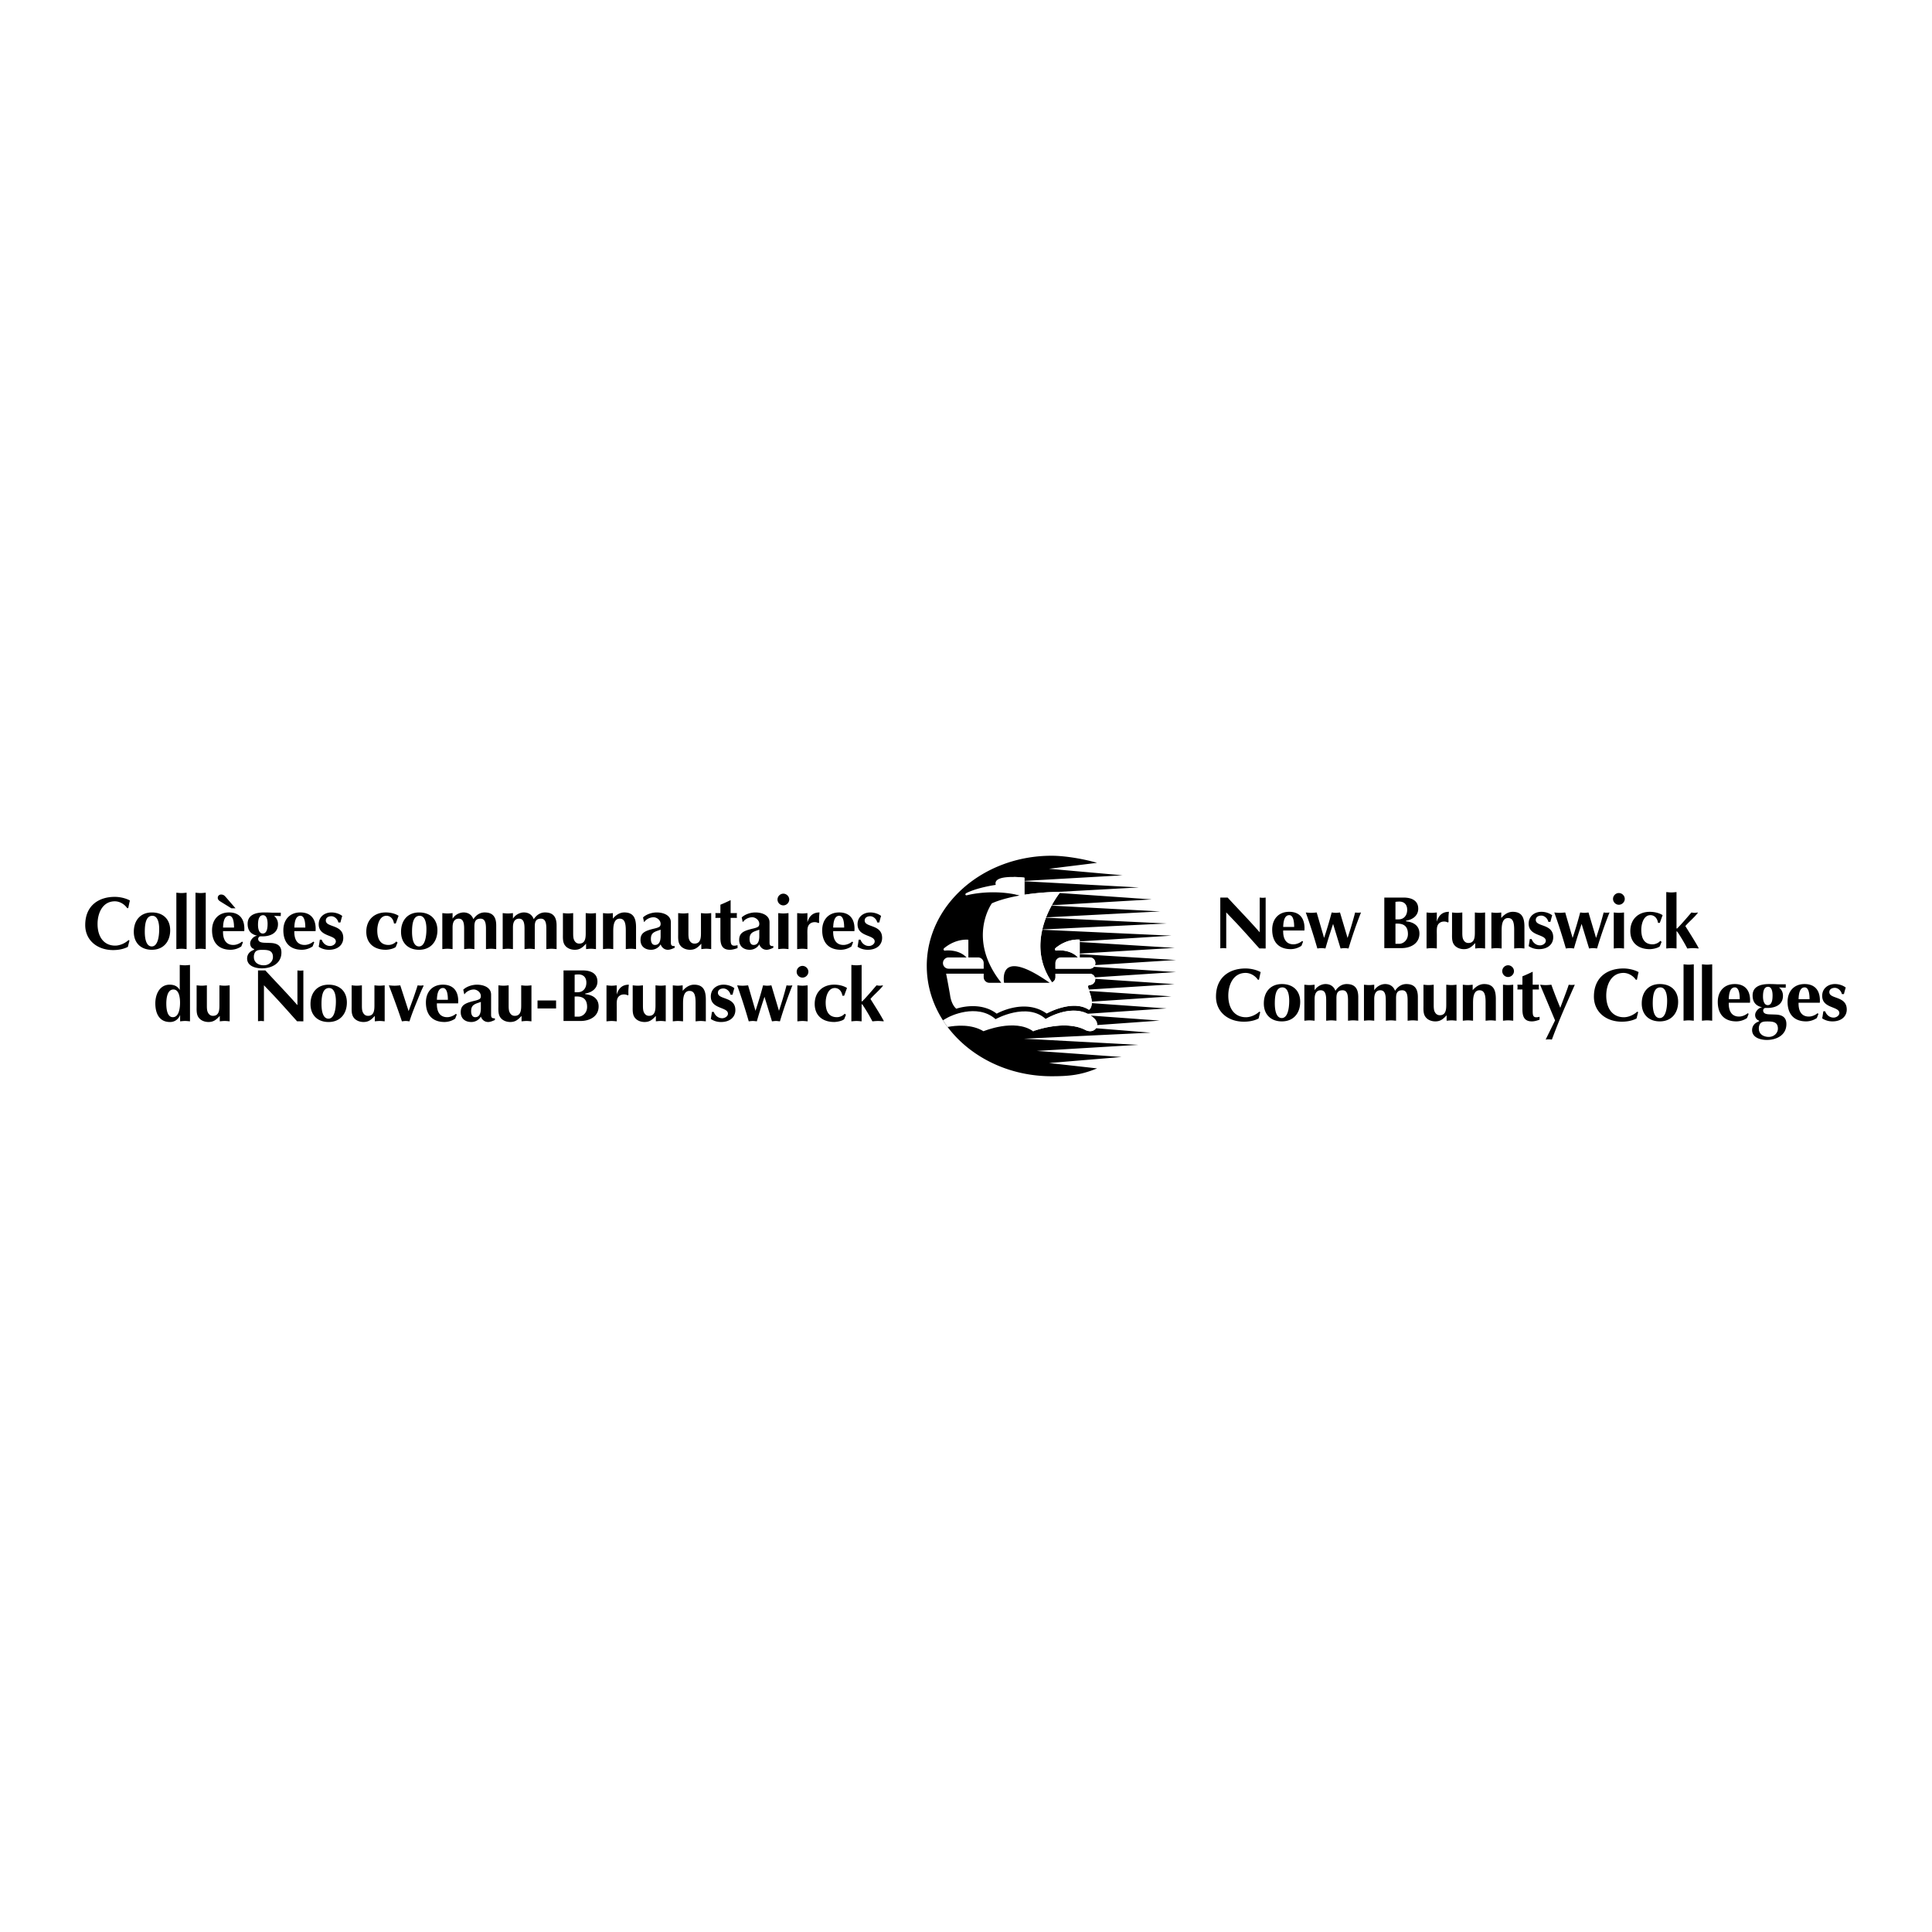 <svg xmlns="http://www.w3.org/2000/svg" width="2500" height="2500" viewBox="0 0 192.756 192.756"><g fill-rule="evenodd" clip-rule="evenodd"><path fill="#fff" d="M0 0h192.756v192.756H0V0z"/><path d="M121.75 89.55h.732c1.053 1.148 2.156 2.273 3.199 3.466V89.55a1.98 1.98 0 0 0 .594 0v5.081l-.631-.008c-.859-.955-1.658-1.866-2.496-2.748l-.807-.844v3.584c-.096-.007-.199-.021-.297-.021-.096 0-.199.015-.295.021V89.55h.001zM128.023 92.838c-.021.763.244 1.377 1.029 1.377.305 0 .637-.141.867-.333l.088.066-.162.415a1.92 1.92 0 0 1-1.059.333c-1.23 0-1.859-.741-1.859-1.948 0-1.037.623-1.777 1.695-1.777 1.164 0 1.6.808 1.52 1.867h-2.119zm1.096-.355c0-.393-.043-1.178-.488-1.178-.541 0-.592.785-.607 1.178h1.095zM132.105 93.579a41.76 41.76 0 0 0 .756-2.541c.141.015.273.037.416.037.141 0 .273-.022.414-.037l.756 2.541c.281-.837.533-1.688.756-2.541a1.878 1.878 0 0 0 .584 0 43.23 43.23 0 0 0-1.244 3.592c-.133-.016-.268-.037-.393-.037-.133 0-.268.021-.4.037l-.748-2.452c-.258.8-.525 1.6-.762 2.452-.135-.016-.268-.037-.4-.037-.141 0-.273.021-.408.037a57.206 57.206 0 0 0-1.154-3.592c.178.015.363.037.541.037.184 0 .369-.022.547-.037l.739 2.541zM138.113 89.55h1.912c.748 0 1.473.252 1.473 1.119 0 .696-.584 1.096-1.215 1.185v.067c.549.052 1.334.304 1.334 1.222 0 1.022-.918 1.452-1.793 1.452h-1.711V89.55zm1.112 2.178c.318 0 .6.029.852-.186.23-.192.318-.481.318-.77 0-.533-.303-.822-.791-.822-.119 0-.23.008-.379.03v1.748zm0 2.436h.371c.406 0 .873-.356.873-.97 0-.815-.451-1.096-1.244-1.037v2.007zM142.328 91.039c.172.015.342.037.512.037s.34-.022.512-.037v.918c.154-.541.48-.985 1.207-.985a5.663 5.663 0 0 0-.037 1.007l-.066.059a.75.75 0 0 0-.379-.096c-.326 0-.592.17-.682.488-.066.215-.043.622-.043.859v1.341c-.172-.016-.342-.037-.512-.037s-.34.021-.512.037v-3.591zM148.166 94.631c-.164-.016-.326-.037-.488-.037-.172 0-.334.021-.496.037v-.541c-.35.37-.607.607-1.127.607-.377 0-.77-.141-.992-.459-.229-.318-.193-.778-.193-1.148v-2.051c.172.015.342.037.512.037s.342-.022.512-.037v2.044c0 .17.008.459.08.615.098.229.268.385.527.385.645 0 .645-.645.645-1.111v-1.933c.17.015.34.037.51.037s.342-.022.512-.037v3.592h-.002zM148.797 91.039c.162.015.326.037.496.037.162 0 .326-.022.488-.037v.548c.297-.348.682-.615 1.141-.615.934 0 1.17.6 1.17 1.489v2.17c-.17-.016-.34-.037-.51-.037-.172 0-.342.021-.512.037v-1.845c0-.688-.09-1.192-.607-1.192-.645 0-.645.867-.645 1.333v1.704c-.17-.016-.34-.037-.51-.037-.172 0-.342.021-.512.037v-3.592h.001zM152.812 93.689c.133.371.443.63.844.63.26 0 .57-.192.57-.452 0-.696-1.711-.43-1.711-1.718 0-.755.6-1.178 1.273-1.178.371 0 .777.119 1.074.348-.066.222-.125.437-.178.652h-.207c-.059-.318-.371-.622-.703-.622-.268 0-.549.126-.549.43 0 .718 1.74.355 1.74 1.733 0 .689-.533 1.185-1.43 1.185-.363 0-.719-.097-1.021-.304.045-.237.082-.467.111-.704h.187zM156.9 93.579a41.76 41.76 0 0 0 .756-2.541c.141.015.273.037.414.037s.275-.022.416-.037l.754 2.541c.283-.837.535-1.688.756-2.541a1.904 1.904 0 0 0 .586 0 43.23 43.23 0 0 0-1.244 3.592c-.135-.016-.268-.037-.393-.037-.133 0-.268.021-.4.037l-.748-2.452c-.26.8-.525 1.6-.764 2.452-.133-.016-.266-.037-.398-.037-.141 0-.275.021-.408.037a58.549 58.549 0 0 0-1.154-3.592c.178.015.361.037.539.037.186 0 .371-.022.549-.037l.739 2.541zM161.006 91.039c.17.015.34.037.51.037.172 0 .342-.022.512-.037v3.592c-.17-.016-.34-.037-.512-.037-.17 0-.34.021-.51.037v-3.592zm.504-1.941c.318 0 .592.267.592.585 0 .318-.273.585-.592.585s-.578-.274-.578-.585.259-.585.578-.585zM165.598 92.075h-.178c-.053-.407-.318-.77-.756-.77-.697 0-.912.903-.912 1.452 0 .889.318 1.459 1.127 1.459.273 0 .592-.133.77-.348l.127.104-.178.445c-.209.185-.734.281-1 .281-1.148 0-1.941-.637-1.941-1.8 0-1.178.785-1.926 1.947-1.926.424 0 .926.104 1.275.333l-.281.77zM166.242 89.002c.172.015.342.037.512.037s.34-.022.512-.037v3.621c.021.022.037.016.066.008.488-.496.934-1.029 1.422-1.592.104.015.207.037.318.037.104 0 .207-.022.311-.037v.052c-.377.481-.852.852-1.236 1.303l.592.948c.244.393.49.792.727 1.229v.06c-.186-.016-.377-.037-.562-.037s-.379.021-.562.037a17.351 17.351 0 0 0-.867-1.481c-.053-.082-.111-.192-.207-.245v1.726c-.172-.016-.342-.037-.512-.037s-.34.021-.512.037v-5.629h-.002zM125.734 100.979l-.164.637c-.443.229-.969.318-1.465.318-1.586 0-2.785-.978-2.785-2.496 0-1.933 1.332-2.814 2.947-2.814.488 0 1.082.126 1.51.363-.066.252-.109.504-.17.763h-.104c-.273-.4-.748-.682-1.229-.682-1.23 0-1.727 1.178-1.727 2.267 0 1.267.623 2.155 1.764 2.155.459 0 .992-.237 1.324-.556l.099.045zM126.092 100.119c0-1.163.674-1.94 1.807-1.94 1.119 0 1.822.682 1.822 1.777 0 1.126-.666 1.948-1.83 1.948-1.096 0-1.799-.689-1.799-1.785zm1.096-.022c0 .475.059 1.474.703 1.474.57-.015.734-.918.734-1.732 0-.719-.186-1.326-.682-1.326-.599-.001-.755.71-.755 1.584zM130.137 98.245c.17.015.34.037.512.037.17 0 .34-.022.51-.037v.556c.215-.355.66-.622 1.09-.622.467 0 .828.229.984.674.26-.393.637-.674 1.125-.674.859 0 1.156.504 1.156 1.296v2.362c-.17-.015-.34-.037-.512-.037-.17 0-.34.022-.51.037V99.83c0-.496-.045-1.029-.541-1.029-.525 0-.615.333-.615.792v2.244c-.17-.015-.34-.037-.512-.037-.17 0-.34.022-.51.037V99.83c0-.496-.045-1.029-.541-1.029-.512 0-.615.467-.615.874v2.162c-.17-.015-.34-.037-.51-.037-.172 0-.342.022-.512.037v-3.592h.001zM136.084 98.245c.172.015.342.037.512.037s.342-.022.512-.037v.556c.215-.355.658-.622 1.088-.622.467 0 .83.229.986.674.258-.393.637-.674 1.125-.674.859 0 1.154.504 1.154 1.296v2.362c-.17-.015-.34-.037-.51-.037s-.342.022-.512.037V99.83c0-.496-.045-1.029-.541-1.029-.525 0-.613.333-.613.792v2.244c-.172-.015-.342-.037-.512-.037s-.34.022-.512.037V99.83c0-.496-.043-1.029-.541-1.029-.51 0-.613.467-.613.874v2.162c-.17-.015-.342-.037-.512-.037s-.34.022-.512.037v-3.592h.001zM145.314 101.837c-.164-.015-.326-.037-.488-.037-.172 0-.334.022-.496.037v-.54c-.35.37-.607.607-1.127.607-.377 0-.77-.142-.992-.46-.229-.318-.191-.777-.191-1.147v-2.052c.17.015.34.037.51.037s.342-.022.512-.037v2.044c0 .171.008.46.08.615.098.229.268.385.527.385.645 0 .645-.645.645-1.11v-1.934c.17.015.34.037.51.037.172 0 .342-.022.512-.037v3.592h-.002zM145.945 98.245c.162.015.326.037.496.037.162 0 .326-.022.488-.037v.548c.297-.348.682-.614 1.141-.614.934 0 1.17.6 1.17 1.488v2.17c-.17-.015-.34-.037-.51-.037s-.342.022-.512.037v-1.844c0-.688-.09-1.192-.607-1.192-.645 0-.645.866-.645 1.333v1.703c-.17-.015-.34-.037-.512-.037-.17 0-.34.022-.51.037v-3.592h.001zM149.953 98.245c.17.015.34.037.512.037.17 0 .34-.022.51-.037v3.592c-.17-.015-.34-.037-.51-.037-.172 0-.342.022-.512.037v-3.592zm.504-1.94c.318 0 .592.267.592.585s-.273.586-.592.586-.578-.274-.578-.586a.59.59 0 0 1 .578-.585zM152.916 100.83c0 .511.029.785.688.614v.289c-.273.104-.541.171-.77.171-.77 0-.941-.512-.941-1.2V98.72h-.504a1.644 1.644 0 0 0 0-.475h.504v-.837c.334-.133.666-.288 1.023-.459v1.296h.629a1.799 1.799 0 0 0 0 .475h-.629v2.11zM155.15 101.808l-1.496-3.562c.186.015.379.037.564.037.184 0 .377-.022.562-.037.273.777.578 1.548.889 2.304l.281-.756c.193-.511.393-1.021.562-1.548a2.086 2.086 0 0 0 .608 0l-.748 1.696a64.878 64.878 0 0 0-1.541 3.777 2.168 2.168 0 0 0-.622 0l.941-1.911zM163.439 100.979l-.162.637c-.445.229-.971.318-1.467.318-1.584 0-2.785-.978-2.785-2.496 0-1.933 1.334-2.814 2.949-2.814.488 0 1.08.126 1.51.363-.066.252-.111.504-.17.763h-.104c-.275-.4-.748-.682-1.23-.682-1.229 0-1.725 1.178-1.725 2.267 0 1.267.621 2.155 1.762 2.155.459 0 .992-.237 1.326-.556l.096.045zM163.797 100.119c0-1.163.676-1.94 1.809-1.94 1.117 0 1.822.682 1.822 1.777 0 1.126-.668 1.948-1.83 1.948-1.096 0-1.801-.689-1.801-1.785zm1.098-.022c0 .475.059 1.474.703 1.474.57-.015.732-.918.732-1.732 0-.719-.184-1.326-.682-1.326-.599-.001-.753.71-.753 1.584zM168.99 101.837c-.17-.015-.34-.037-.51-.037-.172 0-.342.022-.512.037v-5.628c.17.015.34.037.512.037.17 0 .34-.022.51-.037v5.628zM170.826 101.837c-.17-.015-.34-.037-.51-.037s-.34.022-.512.037v-5.628c.172.015.342.037.512.037s.34-.022.51-.037v5.628zM172.479 100.045c-.021.763.244 1.378 1.029 1.378.305 0 .637-.141.867-.334l.088.067-.162.414a1.928 1.928 0 0 1-1.061.334c-1.229 0-1.857-.741-1.857-1.948 0-1.037.621-1.777 1.695-1.777 1.162 0 1.6.807 1.518 1.866h-2.117zm1.095-.356c0-.393-.045-1.178-.488-1.178-.541 0-.592.785-.607 1.178h1.095zM178.16 98.542l-.666-.022c.26.222.393.481.393.829 0 .837-.674 1.215-1.562 1.215-.09 0-.26-.022-.326.052-.045.052-.088.126-.088.192 0 .297.266.378.6.393l.637.022c.814.029 1.08.399 1.08.955 0 1.089-.969 1.577-1.947 1.577-.615 0-1.473-.215-1.473-.984 0-.393.244-.696.605-.83l.111-.066-.051-.059c-.238-.082-.363-.304-.363-.549 0-.333.326-.674.578-.74l.111-.029c-.637-.148-.941-.533-.941-1.186 0-.829.682-1.133 1.658-1.133.252 0 .504.008.756.022h.896l-.008.341zm-2.68 4.08c0 .57.48.83.992.83.547 0 .91-.408.91-.822 0-.704-.541-.719-1.096-.719-.348 0-.674.037-.77.438-.036.088-.036.184-.036.273zm.889-2.34c.459 0 .48-.652.48-.985 0-.296-.059-.845-.451-.845-.475 0-.504.638-.504.985.001.304.075.845.475.845zM179.443 100.045c-.021.763.244 1.378 1.029 1.378.305 0 .637-.141.867-.334l.088.067-.162.414a1.922 1.922 0 0 1-1.059.334c-1.23 0-1.859-.741-1.859-1.948 0-1.037.621-1.777 1.695-1.777 1.164 0 1.6.807 1.52 1.866h-2.119zm1.096-.356c0-.393-.043-1.178-.488-1.178-.541 0-.592.785-.607 1.178h1.095zM182.098 100.896c.133.37.443.63.844.63.26 0 .57-.192.57-.452 0-.696-1.711-.43-1.711-1.718 0-.756.6-1.178 1.273-1.178.371 0 .777.118 1.074.348-.066.223-.127.438-.178.652h-.207c-.061-.318-.371-.622-.703-.622-.268 0-.549.126-.549.429 0 .719 1.74.356 1.74 1.733 0 .688-.533 1.186-1.43 1.186-.361 0-.717-.097-1.021-.304.045-.237.082-.467.111-.704h.187zM12.918 93.834l-.163.637c-.445.23-.971.318-1.467.318-1.585 0-2.785-.978-2.785-2.495 0-1.934 1.333-2.814 2.948-2.814.489 0 1.081.125 1.511.363-.067.251-.111.503-.17.762h-.104c-.274-.399-.748-.681-1.229-.681-1.229 0-1.726 1.177-1.726 2.266 0 1.266.622 2.155 1.762 2.155.459 0 .993-.237 1.326-.555l.097.044zM13.35 92.975c0-1.163.674-1.94 1.807-1.94 1.119 0 1.822.681 1.822 1.777 0 1.125-.667 1.948-1.83 1.948-1.095 0-1.799-.689-1.799-1.785zm1.096-.022c0 .474.06 1.474.704 1.474.57-.015.733-.919.733-1.733 0-.718-.185-1.325-.681-1.325-.6-.001-.756.71-.756 1.584zM18.617 94.693c-.17-.015-.341-.037-.511-.037-.17 0-.341.022-.511.037v-5.629c.17.015.34.037.511.037.17 0 .34-.022.511-.037v5.629zM20.527 94.693c-.17-.015-.341-.037-.511-.037-.17 0-.341.022-.511.037v-5.629c.17.015.341.037.511.037.17 0 .341-.022.511-.037v5.629zM23.497 90.62h-.415l-.971-.601c-.17-.11-.385-.207-.385-.444a.32.32 0 0 1 .326-.326c.237 0 .333.089.489.267l.956 1.104zm-.148 1.925c0-.393-.044-1.177-.489-1.177-.541 0-.593.785-.607 1.177h1.096zm-1.097.356c-.022.763.244 1.377 1.03 1.377.303 0 .637-.141.867-.333l.088.066-.163.415a1.929 1.929 0 0 1-1.059.333c-1.229 0-1.859-.741-1.859-1.948 0-1.037.623-1.777 1.696-1.777 1.163 0 1.6.807 1.518 1.866h-2.118v.001zM28.009 91.397l-.667-.022c.259.222.393.481.393.83 0 .837-.674 1.215-1.562 1.215-.089 0-.26-.022-.326.052-.044.052-.089.126-.089.192 0 .296.267.377.6.393l.637.022c.815.03 1.082.4 1.082.956 0 1.089-.971 1.578-1.948 1.578-.615 0-1.474-.215-1.474-.985 0-.393.245-.696.607-.83l.111-.067-.052-.059c-.237-.082-.363-.304-.363-.548 0-.333.326-.674.578-.741l.111-.03c-.637-.148-.941-.533-.941-1.185 0-.83.682-1.133 1.659-1.133.252 0 .504.007.755.022h.896l-.007.34zm-2.681 4.081c0 .571.481.83.993.83.548 0 .911-.407.911-.822 0-.703-.541-.718-1.096-.718-.348 0-.674.037-.771.437-.037.088-.037.184-.037.273zm.888-2.34c.459 0 .482-.651.482-.985 0-.296-.059-.844-.452-.844-.474 0-.504.637-.504.985.001.303.075.844.474.844zM29.366 92.901c-.022.763.244 1.377 1.029 1.377.304 0 .637-.141.867-.333l.089.066-.163.415a1.93 1.93 0 0 1-1.06.333c-1.229 0-1.858-.741-1.858-1.948 0-1.037.622-1.777 1.696-1.777 1.163 0 1.6.807 1.518 1.866h-2.118v.001zm1.096-.356c0-.393-.044-1.177-.489-1.177-.541 0-.592.785-.607 1.177h1.096zM32.093 93.753c.133.37.444.629.844.629.259 0 .57-.192.57-.452 0-.696-1.711-.429-1.711-1.718 0-.755.6-1.177 1.274-1.177.37 0 .777.119 1.074.348-.067.222-.126.437-.178.651h-.208c-.059-.318-.37-.622-.703-.622-.267 0-.548.126-.548.43 0 .718 1.741.355 1.741 1.733 0 .689-.534 1.185-1.43 1.185-.363 0-.718-.096-1.022-.304.044-.237.082-.466.111-.703h.186zM39.485 92.138h-.178c-.052-.408-.318-.77-.755-.77-.696 0-.911.903-.911 1.451 0 .889.319 1.459 1.126 1.459.274 0 .592-.133.77-.348l.126.104-.178.444c-.208.185-.733.281-1 .281-1.147 0-1.94-.637-1.94-1.8 0-1.177.785-1.925 1.948-1.925.422 0 .926.104 1.273.333l-.281.771zM40.012 92.975c0-1.163.674-1.94 1.807-1.94 1.119 0 1.822.681 1.822 1.777 0 1.125-.666 1.948-1.829 1.948-1.096 0-1.8-.689-1.8-1.785zm1.097-.022c0 .474.059 1.474.703 1.474.57-.015.733-.919.733-1.733 0-.718-.186-1.325-.682-1.325-.599-.001-.754.71-.754 1.584zM44.131 91.101c.17.015.341.037.511.037.17 0 .341-.022.512-.037v.555a1.34 1.34 0 0 1 1.089-.622c.466 0 .829.229.984.674.26-.393.637-.674 1.126-.674.859 0 1.155.503 1.155 1.296v2.363c-.17-.015-.341-.037-.511-.037-.17 0-.341.022-.511.037v-2.007c0-.496-.044-1.03-.541-1.03-.526 0-.614.333-.614.793v2.244c-.17-.015-.341-.037-.511-.037s-.341.022-.511.037v-2.007c0-.496-.044-1.03-.541-1.03-.511 0-.614.467-.614.874v2.163c-.171-.015-.341-.037-.512-.037-.17 0-.34.022-.511.037v-3.592zM50.154 91.101c.17.015.341.037.511.037.17 0 .341-.022.511-.037v.555c.215-.355.66-.622 1.089-.622.466 0 .83.229.985.674.259-.393.637-.674 1.126-.674.859 0 1.155.503 1.155 1.296v2.363c-.17-.015-.341-.037-.511-.037s-.34.022-.511.037v-2.007c0-.496-.044-1.03-.54-1.03-.526 0-.615.333-.615.793v2.244c-.17-.015-.34-.037-.511-.037s-.341.022-.511.037v-2.007c0-.496-.045-1.03-.541-1.03-.511 0-.615.467-.615.874v2.163c-.17-.015-.341-.037-.511-.037-.17 0-.34.022-.511.037v-3.592zM59.458 94.693c-.164-.015-.326-.037-.489-.037-.17 0-.333.022-.496.037v-.541c-.348.371-.607.607-1.125.607-.378 0-.771-.141-.993-.459-.229-.319-.192-.778-.192-1.148v-2.051c.17.015.34.037.511.037.17 0 .341-.022.511-.037v2.044c0 .17.008.459.082.614.096.23.267.385.525.385.645 0 .645-.644.645-1.111V91.1c.17.015.341.037.511.037.171 0 .341-.022.512-.037v3.593h-.002zM60.162 91.101c.163.015.326.037.496.037.163 0 .326-.022.489-.037v.548c.296-.349.682-.615 1.141-.615.933 0 1.17.6 1.17 1.488v2.17c-.17-.015-.34-.037-.511-.037s-.341.022-.511.037v-1.844c0-.689-.089-1.193-.607-1.193-.645 0-.645.867-.645 1.333v1.704c-.17-.015-.341-.037-.511-.037-.171 0-.341.022-.511.037v-3.591zM66.933 94.041c0 .274.082.363.377.349v.17c-.178.082-.459.2-.667.2-.348 0-.615-.215-.733-.541-.192.34-.562.541-.948.541-.607 0-1.059-.333-1.059-.978 0-.704.43-.911 1.355-1.133.185-.044.377-.089.541-.192.089-.082.111-.178.111-.289 0-.355-.363-.652-.704-.652-.474 0-.859.326-.903.459h-.052l-.096-.444c.348-.326.904-.496 1.37-.496.623 0 1.408.251 1.408.992v2.014zm-1.023-1.289c-.185.082-.518.148-.733.319-.193.155-.237.377-.237.615 0 .274.089.592.408.592.452 0 .548-.437.562-.807v-.719zM70.956 94.693c-.163-.015-.326-.037-.488-.037-.171 0-.333.022-.497.037v-.541c-.348.371-.607.607-1.125.607-.378 0-.771-.141-.993-.459-.229-.319-.192-.778-.192-1.148v-2.051c.17.015.34.037.511.037s.341-.022.511-.037v2.044c0 .17.007.459.081.614.097.23.267.385.526.385.645 0 .645-.644.645-1.111V91.1c.17.015.34.037.511.037.17 0 .341-.022.511-.037v3.593h-.001zM72.897 93.686c0 .511.03.785.689.615v.289c-.274.104-.541.17-.771.17-.771 0-.94-.511-.94-1.2v-1.985h-.504a1.71 1.71 0 0 0 0-.474h.504v-.837c.333-.133.666-.289 1.021-.459v1.296h.63a1.71 1.71 0 0 0 0 .474h-.63v2.111h.001zM76.777 94.041c0 .274.082.363.377.349v.17c-.178.082-.458.2-.666.2-.348 0-.615-.215-.733-.541-.192.34-.562.541-.948.541-.607 0-1.059-.333-1.059-.978 0-.704.429-.911 1.355-1.133.185-.044.378-.089.541-.192.088-.082.111-.178.111-.289 0-.355-.363-.652-.704-.652-.474 0-.859.326-.903.459h-.052L74 91.531c.348-.326.903-.496 1.37-.496.622 0 1.407.251 1.407.992v2.014zm-1.022-1.289c-.185.082-.518.148-.733.319-.193.155-.237.377-.237.615 0 .274.089.592.408.592.452 0 .548-.437.562-.807v-.719zM77.646 91.101c.17.015.34.037.511.037s.341-.022.511-.037v3.592c-.17-.015-.34-.037-.511-.037s-.341.022-.511.037v-3.592zm.503-1.94c.319 0 .593.266.593.585a.598.598 0 0 1-.593.585.59.59 0 0 1-.577-.585.59.59 0 0 1 .577-.585zM79.534 91.101c.17.015.341.037.511.037s.341-.022.511-.037v.918c.155-.541.481-.985 1.207-.985-.037.348-.06.689-.037 1.007l-.066.059a.734.734 0 0 0-.378-.096c-.326 0-.592.17-.682.489-.066.215-.044.622-.044.859v1.341c-.17-.015-.341-.037-.511-.037s-.341.022-.511.037v-3.592zM83.127 92.901c-.022.763.244 1.377 1.029 1.377.303 0 .637-.141.867-.333l.089.066-.163.415a1.929 1.929 0 0 1-1.059.333c-1.23 0-1.859-.741-1.859-1.948 0-1.037.622-1.777 1.696-1.777 1.163 0 1.6.807 1.518 1.866h-2.118v.001zm1.096-.356c0-.393-.044-1.177-.489-1.177-.541 0-.592.785-.607 1.177h1.096zM85.854 93.753c.133.37.444.629.844.629.259 0 .57-.192.57-.452 0-.696-1.71-.429-1.71-1.718 0-.755.6-1.177 1.273-1.177.37 0 .778.119 1.074.348-.067.222-.126.437-.178.651h-.207c-.059-.318-.37-.622-.703-.622-.267 0-.548.126-.548.43 0 .718 1.74.355 1.74 1.733 0 .689-.533 1.185-1.429 1.185-.363 0-.718-.096-1.021-.304.044-.237.081-.466.11-.703h.185zM18.956 101.899c-.163-.015-.326-.036-.489-.036-.17 0-.333.021-.497.036v-.651a1.038 1.038 0 0 1-1.014.718c-1.096 0-1.459-.902-1.459-1.858 0-.94.452-1.866 1.429-1.866.437 0 .792.148 1.007.533v-2.503c.17.015.341.037.511.037s.341-.022.511-.037v5.627h.001zm-2.363-1.769c0 .43.052 1.355.651 1.355.637 0 .719-.971.719-1.438 0-.43-.067-1.325-.659-1.325-.637.001-.711.941-.711 1.408zM22.912 101.899c-.163-.015-.325-.036-.488-.036-.17 0-.333.021-.497.036v-.54c-.348.37-.607.606-1.125.606-.378 0-.771-.14-.992-.458-.23-.319-.193-.778-.193-1.148v-2.052c.171.016.341.037.511.037s.341-.021.511-.037v2.045c0 .17.007.459.082.614.096.229.267.385.526.385.645 0 .645-.644.645-1.11v-1.934c.17.016.34.037.511.037s.341-.021.511-.037v3.592h-.002zM25.742 96.819h.733c1.052 1.148 2.155 2.273 3.199 3.466v-3.466a2.104 2.104 0 0 0 .592 0v5.08l-.629-.007c-.859-.955-1.659-1.866-2.496-2.748l-.807-.844v3.585c-.097-.007-.2-.021-.296-.021s-.2.015-.296.021v-5.066zM30.979 100.182c0-1.163.674-1.94 1.807-1.94 1.118 0 1.822.682 1.822 1.777 0 1.126-.667 1.947-1.829 1.947-1.096 0-1.8-.689-1.8-1.784zm1.097-.023c0 .475.06 1.475.704 1.475.57-.016.733-.919.733-1.733 0-.719-.185-1.326-.681-1.326-.601-.001-.756.711-.756 1.584zM38.379 101.899c-.163-.015-.326-.036-.489-.036-.17 0-.333.021-.496.036v-.54c-.348.37-.607.606-1.125.606-.378 0-.771-.14-.993-.458-.23-.319-.192-.778-.192-1.148v-2.052c.17.016.34.037.511.037.17 0 .34-.021.511-.037v2.045c0 .17.007.459.082.614.096.229.267.385.526.385.644 0 .644-.644.644-1.11v-1.934c.17.016.341.037.511.037.17 0 .34-.021.511-.037v3.592h-.001zM40.766 100.878c.318-.845.629-1.696.903-2.57a1.884 1.884 0 0 0 .585 0c.007.074-.03.126-.052.178-.141.289-.26.57-.378.867-.333.829-.689 1.651-.971 2.547-.125-.015-.251-.036-.377-.036-.125 0-.252.021-.377.036a80.8 80.8 0 0 0-1.304-3.592c.192.016.378.037.57.037s.378-.021.57-.037l.831 2.57zM43.589 100.107c-.022.763.245 1.378 1.03 1.378.303 0 .637-.141.866-.333l.089.066-.163.415a1.929 1.929 0 0 1-1.06.332c-1.229 0-1.858-.74-1.858-1.947 0-1.037.622-1.777 1.696-1.777 1.163 0 1.6.807 1.519 1.866h-2.119zm1.096-.355c0-.393-.044-1.178-.489-1.178-.541 0-.592.785-.607 1.178h1.096zM48.997 101.248c0 .274.082.362.378.349v.17c-.178.081-.459.199-.667.199-.349 0-.615-.214-.733-.54-.192.341-.563.54-.948.54-.607 0-1.059-.332-1.059-.977 0-.704.43-.911 1.355-1.134.185-.044.377-.089.541-.192.088-.082.111-.178.111-.289 0-.355-.363-.651-.703-.651-.475 0-.859.325-.904.459h-.052l-.096-.444c.348-.325.903-.496 1.37-.496.623 0 1.407.252 1.407.992v2.014zm-1.022-1.288c-.185.081-.519.147-.733.317-.192.156-.237.378-.237.615 0 .274.089.593.407.593.452 0 .548-.438.563-.808v-.717zM53.02 101.899c-.163-.015-.325-.036-.488-.036-.17 0-.333.021-.497.036v-.54c-.348.37-.607.606-1.125.606-.377 0-.77-.14-.992-.458-.23-.319-.192-.778-.192-1.148v-2.052c.17.016.34.037.511.037.17 0 .341-.021.511-.037v2.045c0 .17.007.459.082.614.096.229.266.385.525.385.645 0 .645-.644.645-1.11v-1.934c.17.016.341.037.511.037.17 0 .341-.021.511-.037v3.592h-.002zM53.629 99.819h1.851v.792h-1.851v-.792zM56.221 96.819h1.911c.748 0 1.474.252 1.474 1.118 0 .696-.585 1.097-1.214 1.185v.067c.548.052 1.333.304 1.333 1.222 0 1.021-.918 1.452-1.792 1.452h-1.71v-5.044h-.002zm1.111 2.177c.318 0 .6.03.852-.185.229-.192.318-.481.318-.771 0-.533-.304-.821-.792-.821-.119 0-.229.007-.377.029v1.748h-.001zm0 2.437h.37c.407 0 .874-.355.874-.97 0-.814-.452-1.096-1.244-1.036v2.006zM60.509 98.308c.17.016.341.037.512.037.17 0 .34-.021.511-.037v.919c.155-.541.481-.985 1.207-.985-.037.348-.059.688-.037 1.008l-.066.059a.744.744 0 0 0-.378-.096c-.326 0-.592.17-.681.488-.067.215-.044.622-.044.859v1.34c-.17-.015-.341-.036-.511-.036-.171 0-.341.021-.512.036v-3.592h-.001zM66.42 101.899c-.163-.015-.326-.036-.489-.036-.17 0-.333.021-.496.036v-.54c-.348.37-.607.606-1.126.606-.378 0-.77-.14-.993-.458-.229-.319-.192-.778-.192-1.148v-2.052c.17.016.341.037.511.037.171 0 .341-.021.511-.037v2.045c0 .17.008.459.082.614.097.229.267.385.526.385.645 0 .645-.644.645-1.11v-1.934c.17.016.341.037.511.037.17 0 .341-.021.511-.037v3.592h-.001zM67.125 98.308c.163.016.325.037.496.037.163 0 .326-.021.489-.037v.549c.296-.349.681-.615 1.141-.615.933 0 1.17.6 1.17 1.488v2.17c-.17-.015-.34-.036-.511-.036s-.341.021-.511.036v-1.844c0-.688-.089-1.192-.607-1.192-.645 0-.645.866-.645 1.333v1.703c-.17-.015-.34-.036-.511-.036s-.341.021-.511.036v-3.592zM71.215 100.959c.133.37.444.63.844.63.259 0 .57-.193.57-.452 0-.696-1.711-.429-1.711-1.718 0-.756.6-1.178 1.273-1.178.371 0 .778.119 1.074.348-.066.223-.126.438-.178.652h-.208c-.059-.318-.37-.622-.704-.622-.267 0-.548.126-.548.429 0 .719 1.741.356 1.741 1.733 0 .689-.534 1.185-1.43 1.185a1.8 1.8 0 0 1-1.022-.303c.044-.237.082-.467.111-.704h.188zM75.377 100.849c.274-.838.533-1.682.755-2.541.141.016.274.037.415.037.141 0 .274-.021.415-.037l.756 2.541c.281-.838.533-1.689.755-2.541a1.875 1.875 0 0 0 .585 0 43.724 43.724 0 0 0-1.245 3.592c-.133-.015-.266-.036-.392-.036-.133 0-.267.021-.4.036l-.748-2.451c-.26.8-.526 1.6-.763 2.451-.134-.015-.267-.036-.4-.036-.141 0-.274.021-.407.036a57.428 57.428 0 0 0-1.155-3.592c.178.016.363.037.541.037.185 0 .371-.021.548-.037l.74 2.541zM79.556 98.308c.17.016.341.037.511.037.17 0 .341-.021.511-.037v3.592c-.17-.015-.341-.036-.511-.036-.17 0-.34.021-.511.036v-3.592zm.504-1.941c.319 0 .593.267.593.586a.598.598 0 0 1-.593.584.588.588 0 0 1-.577-.584.59.59 0 0 1 .577-.586zM84.222 99.345h-.178c-.052-.407-.318-.771-.755-.771-.696 0-.911.904-.911 1.452 0 .889.318 1.459 1.126 1.459.274 0 .592-.134.77-.349l.126.104-.177.444c-.208.185-.733.28-1 .28-1.147 0-1.94-.637-1.94-1.799 0-1.178.785-1.926 1.948-1.926.422 0 .925.104 1.273.333l-.282.773zM84.942 96.271c.17.015.341.037.511.037.171 0 .341-.022.511-.037v3.621c.022.022.037.015.067.008.488-.496.933-1.03 1.422-1.593.104.016.208.037.318.037.104 0 .207-.021.311-.037v.053c-.377.48-.852.852-1.237 1.303l.593.948c.244.393.488.792.726 1.229v.059c-.186-.015-.378-.036-.563-.036s-.377.021-.563.036a16.956 16.956 0 0 0-.866-1.48c-.052-.082-.111-.193-.208-.244v1.725c-.17-.015-.34-.036-.511-.036-.17 0-.34.021-.511.036v-5.629zM92.463 96.378c0-6.076 5.576-11 12.455-11 1.393 0 3.285.336 4.533.708l-4.791.591 7.334.652-10.133.578 11.77.632-8.865.488 10.076.702.01.01-10.246.598 11.143.595-11.701.612 12.359.592-12.721.611 13.189.604-9.615.602 9.936.618-9.92.593 10.053.615-9.488.599 9.484.604-9.16.6 9.018.609-9.609.604 9.287.612-9.025.599 8.551.606-9.016.607 8.328.606-8.373.599 7.48.605-12.643.603 11.414.612-10.139.607 8.455.605-7.23.603 4.793.535c-1.582.643-2.682.783-4.537.783-6.88.002-12.456-4.924-12.456-10.999z"/><path d="M109.18 101.619c.215.207.299.442.281.652l-2.137.153 2.025.164c-.18.262-.561.395-1.012.199-2.076-1.125-5.279.097-5.279.097h.008c-1.828-1.297-4.939 0-4.939 0h-.008c-1.191-.723-2.721-.585-3.579-.423-.165-.218-.32-.442-.467-.671.269-.151.505-.281.505-.281l.094-.047s2.771-1.44 4.658.219c0 0 3.111-1.735 5.002-.016 0 0 2.338-1.448 4.176-.522l-1.139.076 1.447.105c.125.086.246.184.364.295z" fill="#fff"/><path d="M99.902 98.056c-3.495-4.403-.947-7.926-.947-7.926s.877-.448 2.803-.789c-2.82-.695-5.272-.024-5.272-.024-.193.049-.229-.134-.062-.219 1.114-.562 2.922-.813 2.922-.813-.328-1.125 2.861-.719 2.861-.719v.321l-.346.02.346.019v1.341c.943-.146 2.105-.26 3.502-.292l-.943.052.957.066c-.15.197-.461.627-.789 1.224l-.328.02.309.016c-.186.342-.375.737-.547 1.174l-.32.017.309.015a8.537 8.537 0 0 0-.363 1.174l-.307.015.301.014c-.357 1.564-.293 3.434.979 5.247a.561.561 0 0 0 .338-.515v-.345h3.406c.24 0 .445.15.527.362l-1.072.07 1.105.074c.002.019.004.037.004.056a.57.57 0 0 1-.572.563c-.004 0-.174.008-.137.219.012.061.033.146.061.235l-1.053.066 1.094.071c.043.136.082.248.082.248.115.334.166.604.178.819l-1.092.072 1.094.078c-.016.523-.281.668-.281.668-1.625-1.091-4.229.367-4.229.367-2.211-1.571-4.979.016-4.979.016-1.727-1.322-4.032-.492-4.032-.492-.528-.454-.618-1.353-.618-1.353-.287-1.645-.398-2.142-.398-2.142h3.751v.345c0 .311.252.562.562.562h1.196v.003zm4.828 0c-4.76-3.339-4.66-.725-4.555 0h4.555z" fill="#fff"/><path d="M98.143 96.648h-3.501a.562.562 0 1 1 0-1.125h1.786c-.808-.854-2.12-.686-2.12-.686-.164.034-.227-.14-.101-.243 1.205-.995 2.407-.836 2.407-.836v1.765h.967c.311 0 .562.252.562.563v.562zM105.303 96.648v-.562c0-.311.252-.563.562-.563h1.682c-.809-.863-2.127-.694-2.127-.694-.164.035-.227-.138-.104-.242 1.205-.996 2.408-.836 2.408-.836v.173l-.465.029.465.028v1.156l-.449.027.449.027v.332h.984a.563.563 0 0 1 .525.767l-1.395.088 1.289.082a.556.556 0 0 1-.42.188h-3.404zM109.18 101.619c.672.645.059 1.558-.842 1.169-2.076-1.125-5.279.097-5.279.097h.008c-.09.261.873-.961 1.266-1.219-.001 0 2.97-1.841 4.847-.047z" fill="#fff"/><path d="M105.094 98.774c-.049-.084-.068-.592-.123-.691-.678-1.217-1.209-.996-3.213-8.742-2.82-.695-1.371-1.871-.455-1.842.504.016.904.067.904.067v1.701a27.254 27.254 0 0 1 3.611-.294s-3.908 4.681-.854 9.035a.561.561 0 0 0 .338-.515v-.345h3.406c.312 0 .564.252.564.562a.57.57 0 0 1-.572.563c-.004 0-.174.008-.137.219.035.191.184.621.184.621.459 1.332-.102 1.638-.102 1.638-1.625-1.091-4.229.367-4.229.367 1.379-1.443 1.416-1.073.678-2.344z" fill="#fff"/><path d="M105.303 96.648v-.562c0-.311.252-.563.562-.563h1.682c-.809-.863-2.127-.694-2.127-.694-.164.035-.227-.138-.104-.242 1.205-.996 2.408-.836 2.408-.836v1.772h.984a.563.563 0 1 1 0 1.125h-3.405z" fill="#fff"/></g></svg>